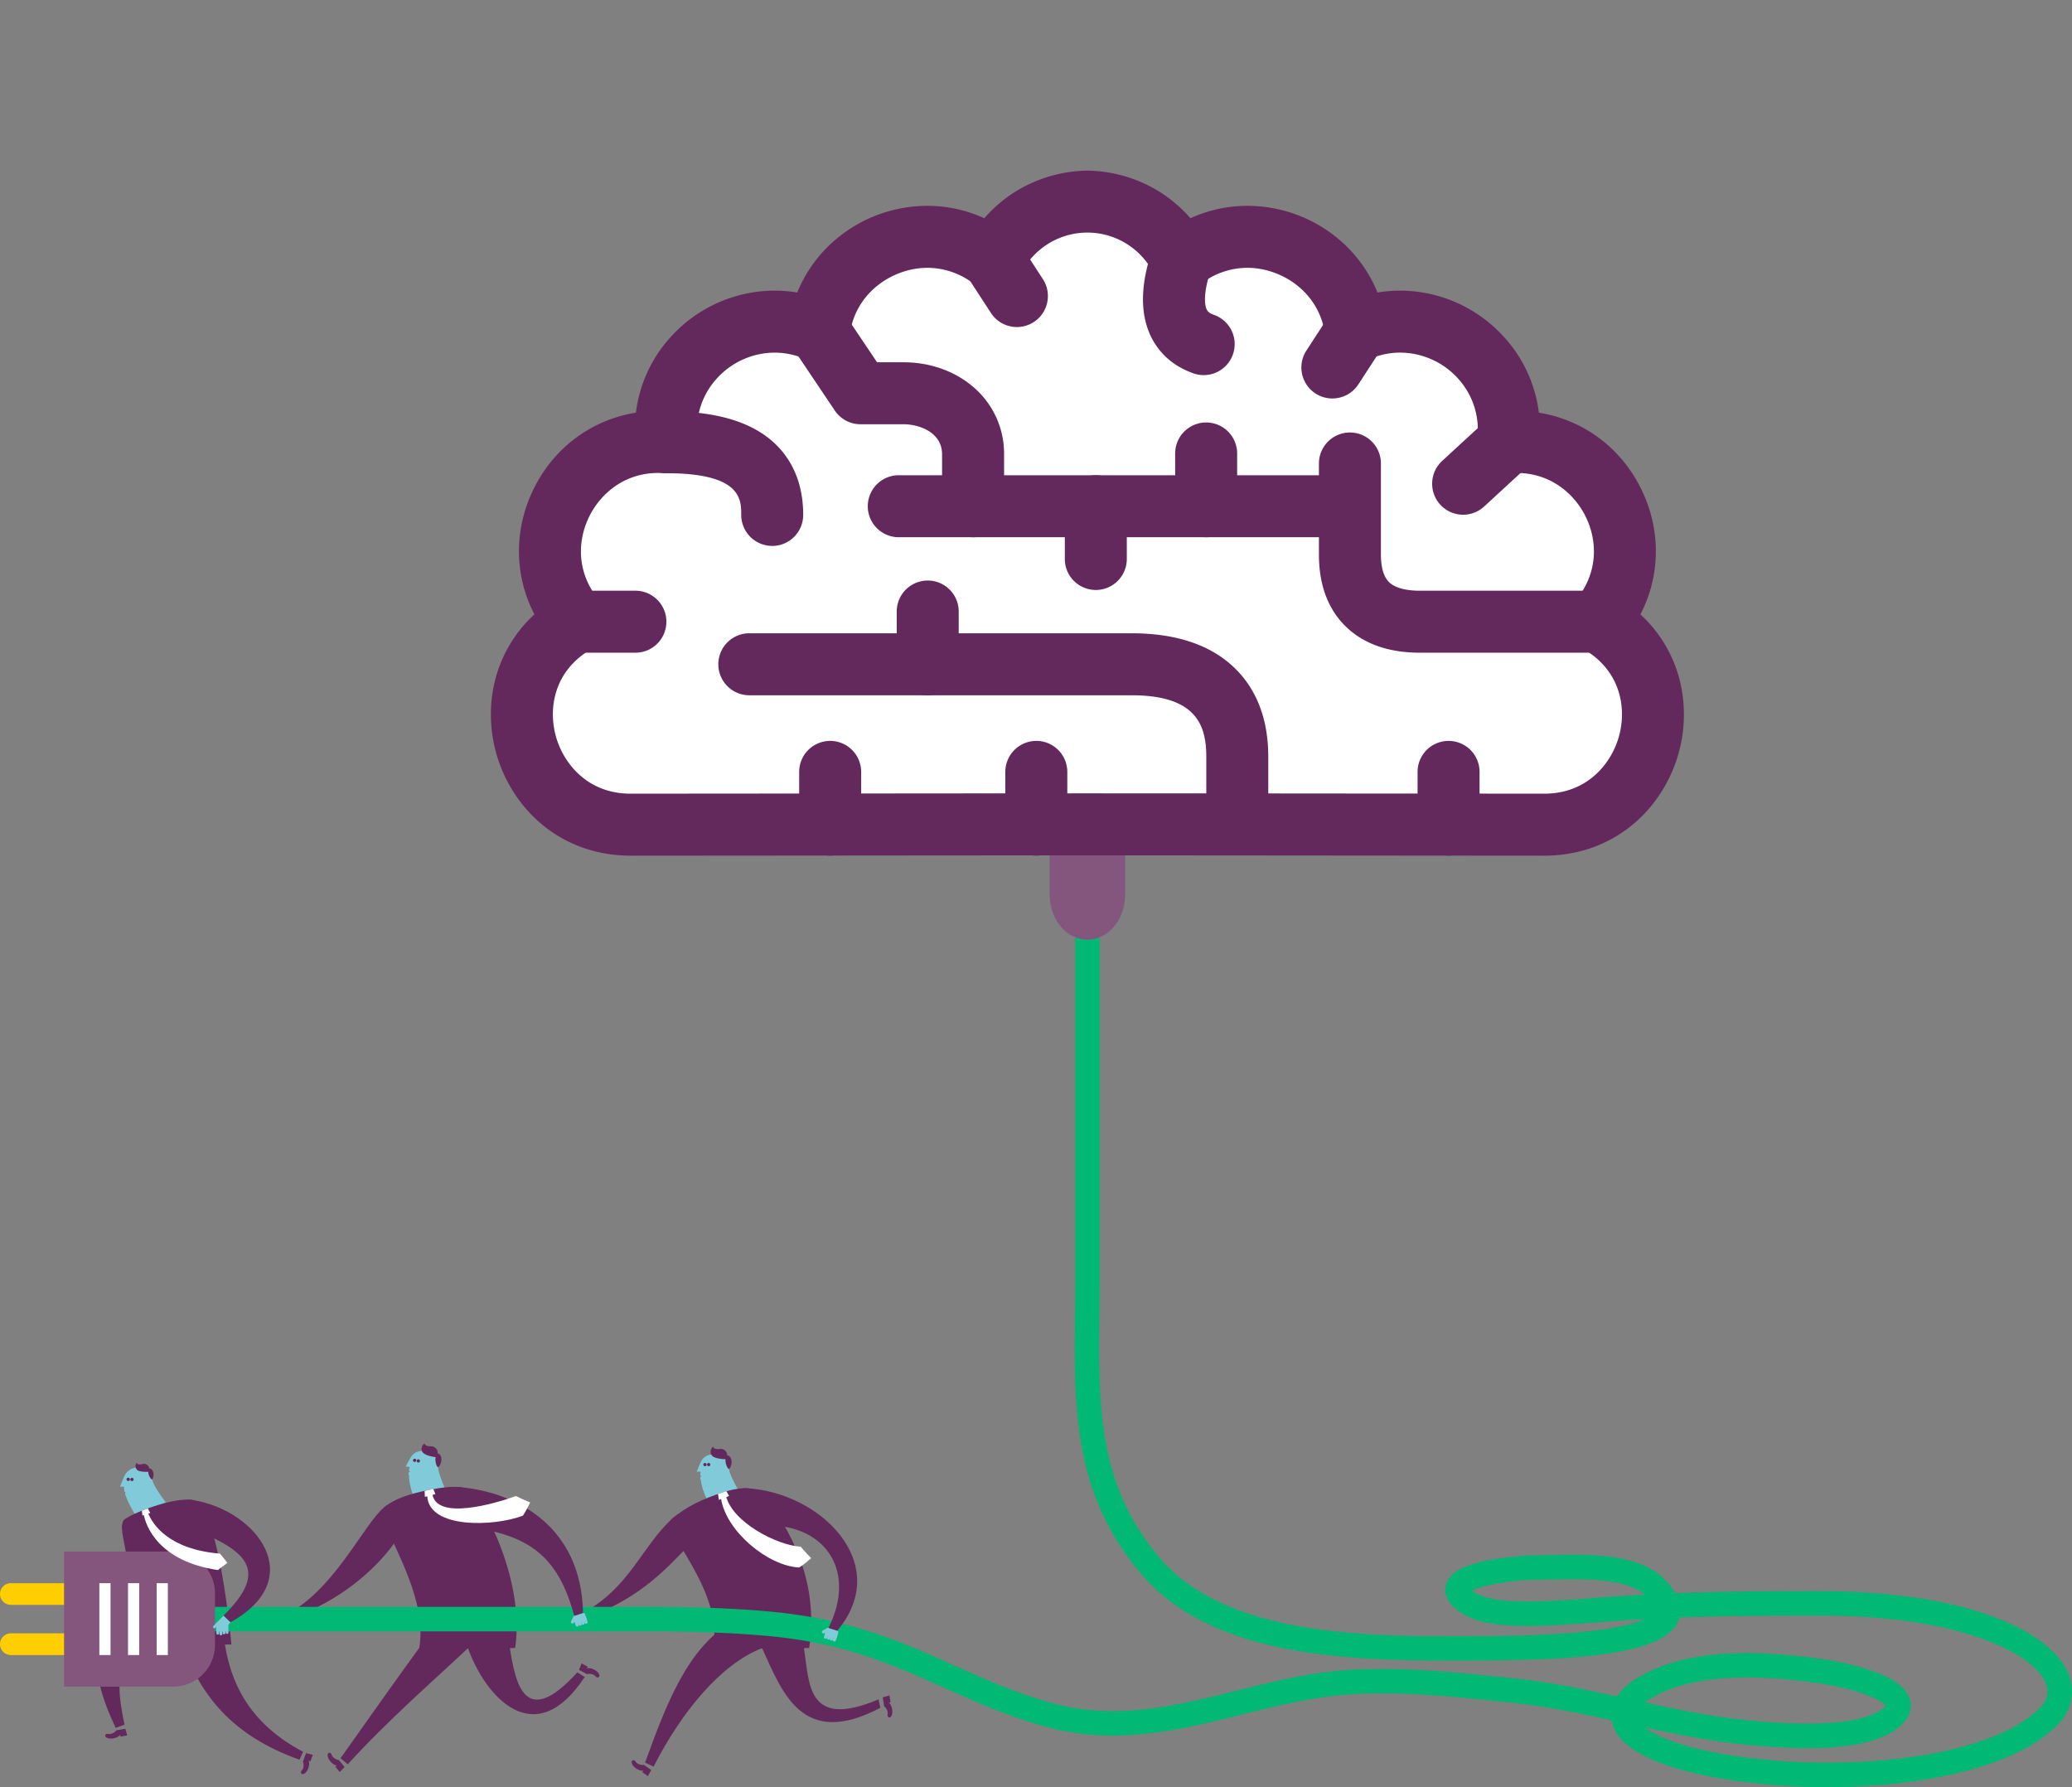 <svg id="image" xmlns="http://www.w3.org/2000/svg" width="2377.8" height="2050.77" viewBox="0 0 2377.8 2050.77"><rect x="0" y="0" width="2377.8" height="2050.77" fill="#808080" stroke="none"/><title>plug</title><path d="M174.33,1760.26c-.82-20.81-35.39-23.67-34.48-7,1.56,28.51,27.77,77.68-35.18,107.43l7.55,7.45C185,1850,176.25,1808.79,174.33,1760.26Z" fill="#63295c"/><path d="M105.17,1861.94a1.78,1.78,0,0,1-1.77,1.79l-5.79,0a1.8,1.8,0,0,1-1.8-1.77h0a1.78,1.78,0,0,1,1.77-1.79l5.78,0A1.78,1.78,0,0,1,105.17,1861.94Z" fill="#80cad9"/><path d="M112.24,1870.75a1.82,1.82,0,0,0,0-2.58l-7.55-7.45a1.83,1.83,0,0,0-2.59,0l-3.86,3.92a1.82,1.82,0,0,0,0,2.58l7.55,7.45a1.83,1.83,0,0,0,2.58,0Z" fill="#80cad9"/><path d="M100.76,1867.14a1.78,1.78,0,0,1,2.54,2.51l-2.55,2.58a1.78,1.78,0,0,1-2.52,0h0a1.78,1.78,0,0,1,0-2.52Z" fill="#80cad9"/><path d="M98.22,1864.64a1.79,1.79,0,0,1,2.54,2.51l-2.55,2.59a1.79,1.79,0,0,1-2.52,0h0a1.78,1.78,0,0,1,0-2.52Z" fill="#80cad9"/><path d="M105.82,1869.63a1.78,1.78,0,0,1,0,2.52l-2.55,2.58a1.79,1.79,0,0,1-2.52,0h0a1.78,1.78,0,0,1,0-2.52l2.55-2.59A1.78,1.78,0,0,1,105.82,1869.63Z" fill="#80cad9"/><path d="M105.84,1872.16a1.78,1.78,0,1,1,2.54,2.5l-2.55,2.59a1.78,1.78,0,1,1-2.54-2.51Z" fill="#80cad9"/><path d="M452,1771.46c14.93-20.69,6.86-55.93-10.72-42.12-22.45,17.63-55.75,91.54-108.39,120.81l10,3.49C398.94,1831.67,434.8,1795.24,452,1771.46Z" fill="#63295c"/><path d="M333.82,1851a1.78,1.78,0,0,1-.83,2.38l-5.21,2.52a1.79,1.79,0,0,1-2.38-.83h0a1.78,1.78,0,0,1,.83-2.38l5.21-2.52A1.78,1.78,0,0,1,333.82,1851Z" fill="#80cad9"/><path d="M344,1856a1.83,1.83,0,0,0-1.12-2.33l-10-3.49a1.83,1.83,0,0,0-2.33,1.13l-1.81,5.2a1.82,1.82,0,0,0,1.13,2.32l10,3.49a1.83,1.83,0,0,0,2.33-1.12Z" fill="#80cad9"/><path d="M332.08,1857.64a1.78,1.78,0,0,1,3.37,1.18l-1.19,3.43a1.78,1.78,0,0,1-2.27,1.1h0a1.78,1.78,0,0,1-1.1-2.27Z" fill="#80cad9"/><path d="M328.71,1856.47a1.78,1.78,0,0,1,3.37,1.17l-1.19,3.43a1.79,1.79,0,0,1-2.27,1.1h0a1.78,1.78,0,0,1-1.1-2.27Z" fill="#80cad9"/><path d="M337.72,1857.72a1.78,1.78,0,0,1,1.1,2.27l-1.19,3.43a1.79,1.79,0,0,1-2.27,1.1h0a1.78,1.78,0,0,1-1.1-2.27l1.19-3.43A1.78,1.78,0,0,1,337.72,1857.72Z" fill="#80cad9"/><path d="M338.82,1860a1.78,1.78,0,0,1,3.37,1.17l-1.2,3.43a1.78,1.78,0,1,1-3.37-1.17Z" fill="#80cad9"/><path d="M388.69,2019.51c-2,.43-7.4-2.84-8-5.8s-5.43-3.89-4.63,1.48,7.19,10.79,10.41,10.71l-1.67,1.38,5.07,6.12,5.59-5.71Z" fill="#63295c"/><path d="M489.64,1665.11c-8.29-1-14.58,1.14-18,6.9s-6,10.86-6,10.86l4.53.54s-.61,2.38-.83,3.39.48,1.51,1.51,2a2.15,2.15,0,0,0-2,1.68c-.33,1.38.49,2.21.5,2.81.14,12,5.74,25.11,5.74,25.11l36.62-7.56s-9.43-21.78-8.87-27.17C504.05,1671.54,499.05,1666.24,489.64,1665.11Z" fill="#80cad9"/><circle cx="475.82" cy="1675.86" r="1.87" transform="translate(-1249.48 1434.51) rotate(-66.19)" fill="#63295c"/><circle cx="480.09" cy="1676.37" r="1.87" transform="translate(-1247.6 1440.11) rotate(-66.23)" fill="#63295c"/><path d="M502.27,1667.74c.64-4.28-3.37-8.36-7.75-8.09s-7.8-1.49-7-3.51c-4.08,2.22-5,8.13-2,11s9.79,4.44,14.56,5c-1.24,2.06.35,11.15,2.74,11.55C507.32,1680.48,508.54,1669.35,502.27,1667.74Z" fill="#63295c"/><path d="M529.05,1706.62c-10.33-1.07-20.27-.1-36.51,3.07-23,4.48-40.36,10.55-51.3,19.65-14.9,12.39,51.63,92.45,39.94,161.76,14.94-.71,91.75,1.44,110-.09C603.31,1810.39,549.3,1708.72,529.05,1706.62Z" fill="#63295c"/><path d="M673.79,1921.21c1.7-1.15,7.93-.15,9.57,2.37s6.49,1.56,3.73-3.11-10.72-7.3-13.67-6l1-1.91-7-3.76-3,7.39Z" fill="#63295c"/><path d="M585.15,1891.54c6.42,39.88,16.86,94,77.36,27.56l8.53,5.22c-57.71,87.68-114.33,22.06-134-33C525.39,1858.55,579.61,1857.09,585.15,1891.54Z" fill="#63295c"/><path d="M492.79,1874.88c20.5-28.09,69.67-7.51,44.28,16.43-37.94,35.77-91.57,82.19-138,133.27l-8.3-7C429.17,1963.46,455.27,1926.3,492.79,1874.88Z" fill="#63295c"/><path d="M784.39,1779.79c18-18.11,9.7-58.17-13.28-36.89-35,32.39-48.17,78-100.82,107.25l10,3.49C736.38,1831.67,765.62,1798.71,784.39,1779.79Z" fill="#63295c"/><path d="M738.7,2025.06c-1.82.94-7.89-.79-9.23-3.49s-6.26-2.32-4.08,2.65,9.78,8.51,12.86,7.59l-1.24,1.78,6.51,4.56,3.88-7Z" fill="#63295c"/><path d="M821.66,1668.6c-8.35-.14-14.39,2.62-17.23,8.71s-4.88,11.42-4.88,11.42l4.56.08s-.37,2.43-.48,3.45.63,1.45,1.7,1.82a2.15,2.15,0,0,0-1.79,1.87c-.18,1.41.72,2.15.78,2.74,1.36,11.89,8.27,24.39,8.27,24.39l35.66-11.26s-11.6-20.71-11.6-26.12C836.66,1673.52,831.14,1668.76,821.66,1668.6Z" fill="#80cad9"/><circle cx="809.01" cy="1680.7" r="1.87" transform="translate(-1039.26 1932.01) rotate(-72.04)" fill="#63295c"/><circle cx="813.31" cy="1680.77" r="1.87" transform="translate(-1036.06 1938.3) rotate(-72.11)" fill="#63295c"/><path d="M834.49,1669.93c.2-4.32-4.2-8-8.53-7.25s-7.91-.69-7.37-2.77c-3.83,2.62-4.14,8.59-.84,11.12s10.19,3.42,15,3.46c-1,2.18,1.49,11.05,3.91,11.21C840.82,1682.08,840.89,1670.89,834.49,1669.93Z" fill="#63295c"/><path d="M880.29,1719.8c-10.37-14.84-28.9-14.36-51.2-7.15s-41.72,16.28-58,30.25c-14.7,12.63,59.2,78.89,47.51,148.2,14.94-.71,91.75,1.44,110-.09C940.75,1810.39,903.1,1752.43,880.29,1719.8Z" fill="#63295c"/><path d="M825,1721.15l-1.07-6.79q2.54-.87,5.13-1.71c1.57-.51,3.11-1,4.63-1.45l2.93,5.47Z" fill="#fff"/><path d="M833.16,1716.78c7.48,30,58.36,56.53,85.74,58.06,2.8,3.68,12,13.21,12,13.21s-9.26,8.07-13.64,10.65c-36-1.55-83.89-41.56-89.78-78.82C826.45,1713.1,832,1712,833.16,1716.78Z" fill="#fff"/><path d="M1014.7,1958.2c1.95.65,4.93,6.21,3.93,9s2.7,6.1,4.74,1.08-.71-12.95-3.53-14.51l2.14-.34-1.26-7.85-7.71,2.08Z" fill="#63295c"/><path d="M922.6,1891.54c6.42,39.88,2.82,93.48,85.63,58.52l2,9.69c-89.9,47.36-112.35-17.8-135.68-68.44C860,1859.73,917,1857.09,922.6,1891.54Z" fill="#63295c"/><path d="M671.27,1851a1.78,1.78,0,0,1-.83,2.38l-5.21,2.52a1.79,1.79,0,0,1-2.38-.83h0a1.78,1.78,0,0,1,.83-2.38l5.21-2.52A1.78,1.78,0,0,1,671.27,1851Z" fill="#80cad9"/><path d="M681.43,1856a1.83,1.83,0,0,0-1.12-2.33l-10-3.49a1.84,1.84,0,0,0-2.33,1.13l-1.81,5.2a1.82,1.82,0,0,0,1.13,2.32l10,3.49a1.83,1.83,0,0,0,2.33-1.12Z" fill="#80cad9"/><path d="M669.52,1857.64a1.78,1.78,0,0,1,3.37,1.18l-1.19,3.43a1.78,1.78,0,0,1-2.27,1.1h0a1.78,1.78,0,0,1-1.1-2.27Z" fill="#80cad9"/><path d="M666.15,1856.47a1.78,1.78,0,0,1,3.37,1.17l-1.2,3.43a1.79,1.79,0,0,1-2.27,1.1h0a1.79,1.79,0,0,1-1.1-2.27Z" fill="#80cad9"/><path d="M675.16,1857.72a1.77,1.77,0,0,1,1.1,2.27l-1.19,3.43a1.79,1.79,0,0,1-2.27,1.1h0a1.78,1.78,0,0,1-1.1-2.27l1.19-3.43A1.78,1.78,0,0,1,675.16,1857.72Z" fill="#80cad9"/><path d="M676.26,1860a1.78,1.78,0,0,1,3.37,1.17l-1.19,3.43a1.78,1.78,0,1,1-3.37-1.17Z" fill="#80cad9"/><path d="M840.33,1861.18c30.28-17.11,66.76,17.61,34.19,30.13-47.88,18.4-93.16,74.36-124.41,135.88l-9.84-4.52C763,1960.31,788,1890.77,840.33,1861.18Z" fill="#63295c"/><path d="M133.35,1985.6c-.62,2-6.13,5-9,4.06s-6.06,2.79-1,4.76,12.93-.9,14.46-3.74c.17,1,.38,2.14.38,2.14l7.83-1.38-2.19-7.68Z" fill="#63295c"/><path d="M258.21,1887.51c6.42,39.88,25,88.66,89.56,122.67l-4.07,9.13c-78.15-27.73-113.94-75.22-133.58-130.29C198.45,1856.26,252.66,1853.05,258.21,1887.51Z" fill="#63295c"/><path d="M215.9,1852.08c34.72-2,29.11,35.71-5.77,36.94-72.37,2.55-81.66,22.56-67.22,90l-10.15,3.77C100.57,1913.89,92.65,1859.23,215.9,1852.08Z" fill="#63295c"/><path d="M144.49,1712.73c-1.85-.09-2.06-2.15-2.08-3.85,0-1.32-.06-2.91-.06-2.91l-4.59,0s1.93-5.41,4.65-11.6,8.43-10.54,16.84-10.59c9.54-.05,13.12,2.94,15.33,13.88,1.21,6,8.4,16.65,15.65,26.37L155.71,1739c-3.7-5.53-9.52-16.49-11.18-22.15C143.61,1716.14,143.07,1713.52,144.49,1712.73Z" fill="#80cad9"/><circle cx="147.1" cy="1697.71" r="1.88" transform="translate(-1522.03 1354.41) rotate(-73.43)" fill="#63295c"/><path d="M149.63,1697.15a1.88,1.88,0,1,0,2.34-1.26A1.88,1.88,0,0,0,149.63,1697.15Z" fill="#63295c"/><path d="M157.12,1678.49c-.22,1.76,2.84,2.54,6.31,1.49s7.45,1.48,7.74,5c5.33.11,6.45,9.28,3.42,12.67-2,.12-5-6.87-4.38-8.76-1.37.14-9,.24-11.93-1.49S154.26,1681,157.12,1678.49Z" fill="#63295c"/><path d="M347.54,2021.63c1.36,1.53,1.18,7.84-1.11,9.8s-.71,6.64,3.57,3.3,5.84-11.57,4.18-14.34l2,.77,2.82-7.43-7.72-2Z" fill="#63295c"/><path d="M142,1744.37c-8.8,9.61,20.73,73.92,22,142.69,21,0,82.24.45,101.55,0,0,0-14-160.56-44.22-165.74C198.3,1717.36,147.87,1738,142,1744.37Z" fill="#63295c"/><path d="M2096.81,2050.77a733.21,733.21,0,0,1-120.69-9.72c-77.1-13.05-120.92-36-126.74-66.47,0-.21-.08-.42-.12-.63-38.06-8.27-77.1-16.24-116.11-20.25l-9.59-1c-57.52-5.94-111.85-11.54-168.56-8.74-43.88,2.17-87.36,13-129.41,23.43-48.09,12-97.28,24.19-148.68,24.19a285.9,285.9,0,0,1-76.31-10c-44.31-12.17-81.43-28.82-117.33-44.92-57.62-25.85-112-50.26-195.77-58.71-62.12-6.27-126-6.11-187.76-6q-14.88,0-29.75.05H153.58V1843.9H670q14.83,0,29.68,0c62.49-.16,127.09-.32,190.66,6.09,88.25,8.91,147.33,35.41,204.45,61,36.54,16.39,71,31.87,113.27,43.46,72.73,20,139.78,3.3,210.76-14.34,43.36-10.78,88.19-21.92,134.81-24.23,58.85-2.91,116.8,3.07,172.84,8.86l9.58,1c40.6,4.17,80.63,12.37,119.57,20.83,4.52-6.82,11.79-14,23.19-20.93,47.32-28.72,117-35.84,212.87-21.77,21.83,3.2,43,8.36,59.61,14.52,23.93,8.88,37.25,19.47,40.72,32.38,1.74,6.48,2.34,19.19-13.22,31.54-35.58,28.24-109.43,25.68-169.79,20.3-41.23-3.68-81.9-11.76-121.53-20.31,13.45,10.12,41.44,22.26,93.36,31.05,124.88,21.14,297.66,7.14,359.05-52.35,9.54-9.24,12.12-18.82,7.88-29.29-7.59-18.73-34.36-37.48-73.45-51.44-48.17-17.2-112.07-26.29-184.79-26.29-56.92,0-109.78.2-162,2.13a32.9,32.9,0,0,1-1.14,3.29c-15.55,38.46-107.52,46.21-250.85,46.24h-1.26c-64.29,0-132.24-1.06-195.1-13-77.12-14.69-132.65-43.07-169.77-86.76-77.94-91.74-76.89-191-75.79-296,.13-12.58.27-25.59.27-38.57V1029.39h28.12v441.83c0,13.13-.14,26.22-.27,38.87-1.09,104-2,193.81,69.1,277.55,75.19,88.51,232.75,89.88,339.56,89.88h5.13c46.7,0,100.44-.65,145-5.35,36.64-3.87,56.51-9.47,67.28-14.24q-9,.5-18.05,1.09c-11.8.77-23.72,1.67-35.25,2.54-69.29,5.23-129.14,9.74-159.67-12.07-17.1-12.21-17.69-24.09-15.18-31.9,4.29-13.36,20-21.89,51-27.65,20.6-3.83,42.07-5.25,50.85-5.25h.09c5.3,0,11.45-.14,18-.29,42-1,99.41-2.29,129.51,26.83a80.89,80.89,0,0,1,13.76,16.92c53.89-2.07,108.18-2.29,166.71-2.29,75.9,0,143.07,9.66,194.24,27.93,47.32,16.9,79.31,40.82,90.06,67.36,8.52,21,3.28,42.92-14.37,60-49.34,47.81-156.36,69.6-262.62,69.6Zm67.51-93.42c-1.92-2.34-8.5-7.49-24.51-13.24-14.37-5.15-33.41-9.69-52.24-12.45-89.18-13.08-152.71-7.2-194.2,18-2.11,1.28-4,2.58-5.78,3.88,40.61,8.83,82.29,17.33,123.89,21,29.3,2.61,118.46,10.56,149.81-14.32a18.33,18.33,0,0,0,3-2.91Zm-276.67-127.59c-22.68-19.22-73.53-18-107.48-17.27-6.56.15-12.77.29-18.32.29h-.4c-7.33,0-25,1.25-41.69,4.06-17.43,2.94-26.25,6.22-30.5,8.36.52.42,1.13.88,1.83,1.38,22.24,15.89,82.72,11.33,141.21,6.91,11.6-.87,23.6-1.78,35.54-2.56q9.92-.65,19.81-1.19Z" fill="#02b875"/><path d="M246.72,1887.52a47.94,47.94,0,0,1-47.94,47.94H73.47v-155h125.3a47.94,47.94,0,0,1,47.94,47.94Z" fill="#84567e"/><path d="M0,1829.18a12.44,12.44,0,0,0,12.44,12.44h61v-24.87h-61A12.44,12.44,0,0,0,0,1829.18Z" fill="#ffce00"/><path d="M0,1886.74a12.44,12.44,0,0,0,12.44,12.44h61V1874.3h-61A12.44,12.44,0,0,0,0,1886.74Z" fill="#ffce00"/><rect x="179.78" y="1816.75" width="12.83" height="82.43" fill="#fff"/><rect x="146.9" y="1816.75" width="12.83" height="82.43" fill="#fff"/><rect x="114.02" y="1816.75" width="12.83" height="82.43" fill="#fff"/><path d="M1204.59,1026.68c0,28.54,19.38,51.68,43.29,51.68s43.29-23.14,43.29-51.68V960h-86.59Z" fill="#84567e"/><path d="M661.76,713.42c-72.24-83-8-213.87,103.18-205.93C754.52,411,852.66,341.07,939.72,380.07c12.37-95.16,124.75-141,200.17-82,22.92-43.69,65.27-65.92,108-66.74,42.71.82,85.06,23,108,66.74,75.42-59.06,187.8-13.21,200.18,82,87.07-39,185.2,30.94,174.78,127.42C1842,499.55,1906.24,630.39,1834,713.42c111.7,63.89,64.41,232.9-61.72,232.9-647.32-.5-401.36-.5-1048.79,0C597.36,946.31,550.06,777.31,661.76,713.42Z" fill="#fff"/><path d="M723.49,981.88c-38.17,0-73.28-12.38-101.53-35.81-25.48-21.13-44.33-50.88-53.07-83.76s-7.11-67.72,4.51-98.45A153.48,153.48,0,0,1,613.27,705c-22.26-42.85-23.86-93.58-3-139.45,22.77-50,67.24-83.67,119.5-92a157.1,157.1,0,0,1,39.45-86.34A161.2,161.2,0,0,1,888.91,333.5a157.51,157.51,0,0,1,26,2.16,157.7,157.7,0,0,1,45.29-61.83,162.84,162.84,0,0,1,103.88-37.62,156.46,156.46,0,0,1,65.51,14.23,157.38,157.38,0,0,1,38.72-32.38,161.12,161.12,0,0,1,78.85-22.25h1.37a161.13,161.13,0,0,1,78.85,22.25,157.38,157.38,0,0,1,38.72,32.38,156.49,156.49,0,0,1,65.51-14.23,162.85,162.85,0,0,1,103.89,37.61,157.71,157.71,0,0,1,45.29,61.84,157.51,157.51,0,0,1,26-2.16,161.2,161.2,0,0,1,119.66,53.74A157.1,157.1,0,0,1,1766,473.58c52.26,8.31,96.73,42,119.51,92,20.89,45.87,19.28,96.61-3,139.46a153.49,153.49,0,0,1,39.88,58.85c11.61,30.73,13.21,65.69,4.51,98.45s-27.58,62.62-53.06,83.76c-28.25,23.43-63.36,35.81-101.56,35.81l-255.29-.2c-134.35-.11-201.78-.17-269-.17s-134.7.06-269.07.17l-255.34.2ZM1740.42,542.71c-2.33,0-4.71.09-7.08.25a35.57,35.57,0,0,1-37.9-39.3c2.77-25.63-5-50.1-21.88-68.9a90,90,0,0,0-66.72-30.13,88.25,88.25,0,0,0-36.27,7.89,35.57,35.57,0,0,1-49.82-27.88c-6.53-50.21-50.79-77.31-89.12-77.31a86.65,86.65,0,0,0-53.85,18.77,35.57,35.57,0,0,1-53.43-11.48,85.18,85.18,0,0,0-153,0A35.57,35.57,0,0,1,1118,326.12a86.66,86.66,0,0,0-53.85-18.77c-38.33,0-82.59,27.09-89.12,77.31a35.57,35.57,0,0,1-49.82,27.88,88.25,88.25,0,0,0-36.27-7.89,90,90,0,0,0-66.71,30.13c-16.88,18.8-24.65,43.27-21.88,68.9a35.57,35.57,0,0,1-37.9,39.3c-2.37-.17-4.75-.25-7.08-.25-41.63,0-68.77,27-80.29,52.34-14.87,32.65-9.8,68.17,13.55,95a35.57,35.57,0,0,1-9.17,54.23c-43.71,25-50.24,67.92-41.78,99.75,8.18,30.77,35.57,66.69,85.83,66.7l255.32-.2c134.39-.11,201.84-.17,269.13-.17s134.73.06,269.09.17l255.26.2c50.27,0,77.66-35.93,85.84-66.7,8.46-31.83,1.93-74.74-41.78-99.75a35.57,35.57,0,0,1-9.17-54.23c23.36-26.85,28.43-62.37,13.56-95-11.52-25.3-38.67-52.33-80.3-52.33Z" fill="#63295c"/><path d="M1629.55,749H1834a35.57,35.57,0,0,0,0-71.14H1629.55c-11.39,0-26.72-1.65-35.14-9.53-6.43-6-9.68-16.8-9.68-32.05V531.87a35.57,35.57,0,0,0-71.14,0V636.27c0,35.73,10.84,64,32.22,84,20.37,19.06,48.54,28.72,83.74,28.72Z" fill="#63295c"/><path d="M1031.43,616.48H1533a35.57,35.57,0,1,0,0-71.14H1031.43a35.57,35.57,0,1,0,0,71.14Z" fill="#63295c"/><path d="M1662.36,981.88a35.57,35.57,0,0,0,35.57-35.57V885.77a35.57,35.57,0,1,0-71.14,0v60.54a35.57,35.57,0,0,0,35.57,35.57Z" fill="#63295c"/><path d="M1189.26,981.88a35.57,35.57,0,0,0,35.57-35.57V885.77a35.57,35.57,0,0,0-71.14,0v60.54a35.57,35.57,0,0,0,35.57,35.57Z" fill="#63295c"/><path d="M952.7,981.88a35.57,35.57,0,0,0,35.57-35.57V885.77a35.57,35.57,0,0,0-71.14,0v60.54a35.57,35.57,0,0,0,35.57,35.57Z" fill="#63295c"/><path d="M1257.54,677a35.57,35.57,0,0,0,35.57-35.57V580.91a35.57,35.57,0,0,0-71.14,0v60.54A35.57,35.57,0,0,0,1257.54,677Z" fill="#63295c"/><path d="M1384.17,616.48a35.57,35.57,0,0,0,35.57-35.57V520.37a35.57,35.57,0,1,0-71.14,0v60.54a35.57,35.57,0,0,0,35.57,35.57Z" fill="#63295c"/><path d="M1529,457.24a35.54,35.54,0,0,0,29.85-16.18l27.05-41.6a35.57,35.57,0,0,0-59.64-38.79l-27.05,41.6a35.58,35.58,0,0,0,29.79,55Z" fill="#63295c"/><path d="M661.76,749h67.41a35.57,35.57,0,1,0,0-71.14H661.76a35.57,35.57,0,1,0,0,71.14Z" fill="#63295c"/><path d="M886.18,626.46a35.57,35.57,0,0,0,35.57-35.57c0-48.12-22.45-75.15-41.29-89.35C854,481.6,816.24,471.91,764.95,471.91a35.57,35.57,0,1,0,0,71.14c85.67,0,85.67,29.94,85.67,47.83a35.57,35.57,0,0,0,35.57,35.57Z" fill="#63295c"/><path d="M1381.31,430.45a35.58,35.58,0,0,0,12-69.08c-6.12-2.19-9.88-4.33-10.43-15.61-.67-13.64,4.78-30.32,6.83-36.6a35.57,35.57,0,0,0-67.63-22.09c-3.17,9.69-11.57,35.42-10.27,62.16.83,17,5.35,32.11,13.44,44.89,10,15.85,24.87,27.37,44.12,34.25a35.51,35.51,0,0,0,12,2.08Z" fill="#63295c"/><path d="M1679.06,590.66a35.44,35.44,0,0,0,24.07-9.39l51.76-47.61a35.57,35.57,0,0,0-48.16-52.36L1655,528.91a35.57,35.57,0,0,0,24.09,61.75Z" fill="#63295c"/><path d="M1116.69,616.48a35.57,35.57,0,0,0,35.57-35.57V521.29a100.31,100.31,0,0,0-36.92-78.57c-21.06-17.42-48.87-27-78.33-27H1006.5l-37.25-55.46a35.57,35.57,0,0,0-59.06,39.67L958,471.1a35.57,35.57,0,0,0,29.53,15.74H1037c17.73,0,44.11,9.17,44.11,34.44v59.62a35.57,35.57,0,0,0,35.57,35.57Z" fill="#63295c"/><path d="M1419.88,981.58A35.57,35.57,0,0,0,1455.46,946V868.59c0-42.26-12.66-76.27-37.63-101.07-27.26-27.08-67.36-40.82-119.18-40.82H859.92a35.57,35.57,0,1,0,0,71.14h438.73c75.49,0,85.67,35.76,85.67,70.74V946a35.57,35.57,0,0,0,35.57,35.57Z" fill="#63295c"/><path d="M1064.65,797.85a35.57,35.57,0,0,0,35.57-35.57V701.74a35.57,35.57,0,0,0-71.14,0v60.54a35.57,35.57,0,0,0,35.57,35.57Z" fill="#63295c"/><path d="M1167,375.29a35.58,35.58,0,0,0,29.79-55l-27.05-41.6a35.57,35.57,0,1,0-59.64,38.79l27.05,41.6A35.54,35.54,0,0,0,1167,375.29Z" fill="#63295c"/><path d="M856.8,1707.8c-25.48-1.36-8.32,42.39,23,42.42,69.83.07,102.86,54.39,70.86,118l10.12,3.18C1025.32,1794.3,941.49,1712.33,856.8,1707.8Z" fill="#63295c"/><path d="M951.65,1869.11a1.79,1.79,0,0,1-.76,2.41l-5.13,2.68a1.79,1.79,0,0,1-2.41-.75h0a1.78,1.78,0,0,1,.75-2.4l5.13-2.68A1.78,1.78,0,0,1,951.65,1869.11Z" fill="#80cad9"/><path d="M962,1873.71a1.83,1.83,0,0,0-1.2-2.29l-10.12-3.18a1.83,1.83,0,0,0-2.29,1.2l-1.64,5.24a1.83,1.83,0,0,0,1.2,2.29l10.13,3.18a1.83,1.83,0,0,0,2.29-1.2Z" fill="#80cad9"/><path d="M950.11,1875.76a1.78,1.78,0,1,1,3.4,1.07l-1.09,3.47a1.78,1.78,0,0,1-2.24,1.17h0a1.79,1.79,0,0,1-1.17-2.24Z" fill="#80cad9"/><path d="M946.71,1874.69a1.78,1.78,0,1,1,3.4,1.07l-1.09,3.46a1.79,1.79,0,0,1-2.24,1.17h0a1.79,1.79,0,0,1-1.17-2.23Z" fill="#80cad9"/><path d="M955.75,1875.66a1.78,1.78,0,0,1,1.17,2.24l-1.09,3.46a1.78,1.78,0,0,1-2.23,1.17h0a1.78,1.78,0,0,1-1.17-2.23l1.09-3.47A1.78,1.78,0,0,1,955.75,1875.66Z" fill="#80cad9"/><path d="M956.92,1877.89a1.78,1.78,0,0,1,3.4,1.06l-1.09,3.46a1.78,1.78,0,1,1-3.41-1.06Z" fill="#80cad9"/><path d="M529.05,1706.62c-25.39-2.49-20.91,41.14,10.09,45.62,66.47,9.61,101.1,31.91,119.9,102.14l10.08-3.3C667.24,1751.55,593.12,1712.92,529.05,1706.62Z" fill="#63295c"/><path d="M660.35,1854.5a1.78,1.78,0,0,1,.79,2.4l-2.61,5.16a1.79,1.79,0,0,1-2.4.79h0a1.78,1.78,0,0,1-.78-2.39l2.61-5.16A1.78,1.78,0,0,1,660.35,1854.5Z" fill="#80cad9"/><path d="M671.42,1852.25a1.83,1.83,0,0,0-2.31-1.17l-10.08,3.3a1.83,1.83,0,0,0-1.17,2.31l1.71,5.22a1.83,1.83,0,0,0,2.31,1.17l10.08-3.31a1.83,1.83,0,0,0,1.17-2.31Z" fill="#80cad9"/><path d="M663,1860.8a1.78,1.78,0,0,1,3.39-1.11l1.13,3.46a1.78,1.78,0,0,1-1.14,2.25h0a1.79,1.79,0,0,1-2.25-1.14Z" fill="#80cad9"/><path d="M659.58,1861.91a1.78,1.78,0,1,1,3.39-1.11l1.13,3.45a1.78,1.78,0,0,1-1.14,2.25h0a1.78,1.78,0,0,1-2.25-1.13Z" fill="#80cad9"/><path d="M667.5,1857.44a1.78,1.78,0,0,1,2.25,1.14l1.13,3.45a1.78,1.78,0,0,1-1.14,2.25h0a1.78,1.78,0,0,1-2.25-1.14l-1.13-3.46A1.78,1.78,0,0,1,667.5,1857.44Z" fill="#80cad9"/><path d="M669.75,1858.58a1.78,1.78,0,0,1,3.39-1.11l1.13,3.45a1.78,1.78,0,1,1-3.39,1.12Z" fill="#80cad9"/><path d="M487.63,1717.73l-.37-6.86q2.61-.61,5.28-1.18c1.61-.34,3.19-.67,4.75-1l2.35,5.74Z" fill="#fff"/><path d="M496.16,1714.22c4.38,30.58,70.18,11.85,96,2.48,4,2.28,16.27,7.41,16.27,7.41s-5.34,11.06-8.36,15.16c-33.67,12.72-107.74,15.13-109.8-22.54C489.86,1709.87,495.46,1709.32,496.16,1714.22Z" fill="#fff"/><path d="M248.13,1862.51l.18,11.63a1.6,1.6,0,0,0,3.21,0l0-1.76a.22.22,0,0,1,.22-.21.22.22,0,0,1,.22.2l0,2.62a1.56,1.56,0,1,0,3.12,0l0-2.62a.23.23,0,0,1,.22-.21.23.23,0,0,1,.23.21l0,1.47a1.56,1.56,0,1,0,3.12,0l0-1.47a.21.21,0,0,1,.21-.21.22.22,0,0,1,.23.2v1a1.56,1.56,0,1,0,3.12,0l-.13-9.09,2.48-2.59-8-7.71Z" fill="#80cad9"/><path d="M244.91,1865.83l3.22-3.32a1.57,1.57,0,1,1,2.26,2.19l-3.23,3.32a1.57,1.57,0,1,1-2.25-2.2Z" fill="#80cad9"/><path d="M225.72,1756.33c-19.93-8.35-29.69-39.12-4.38-35,74.39,12.05,132.58,90.9,43.2,140.21l-8-7.71C309.46,1802,282.23,1780,225.72,1756.33Z" fill="#63295c"/><path d="M169.6,1735.5c-1.67-4.33-5.36-2.1-4.74,1.76,2.21,13.81,17.19,54.4,85.18,64.37l10.87-8.19s-6.08-8-8.49-10.64C193.84,1778,175,1749.55,169.6,1735.5Z" fill="#fff"/><path d="M163.5,1739.13l-.74-5.56q3.28-1.32,6.84-2.63l2.88,5.23Z" fill="#fff"/></svg>